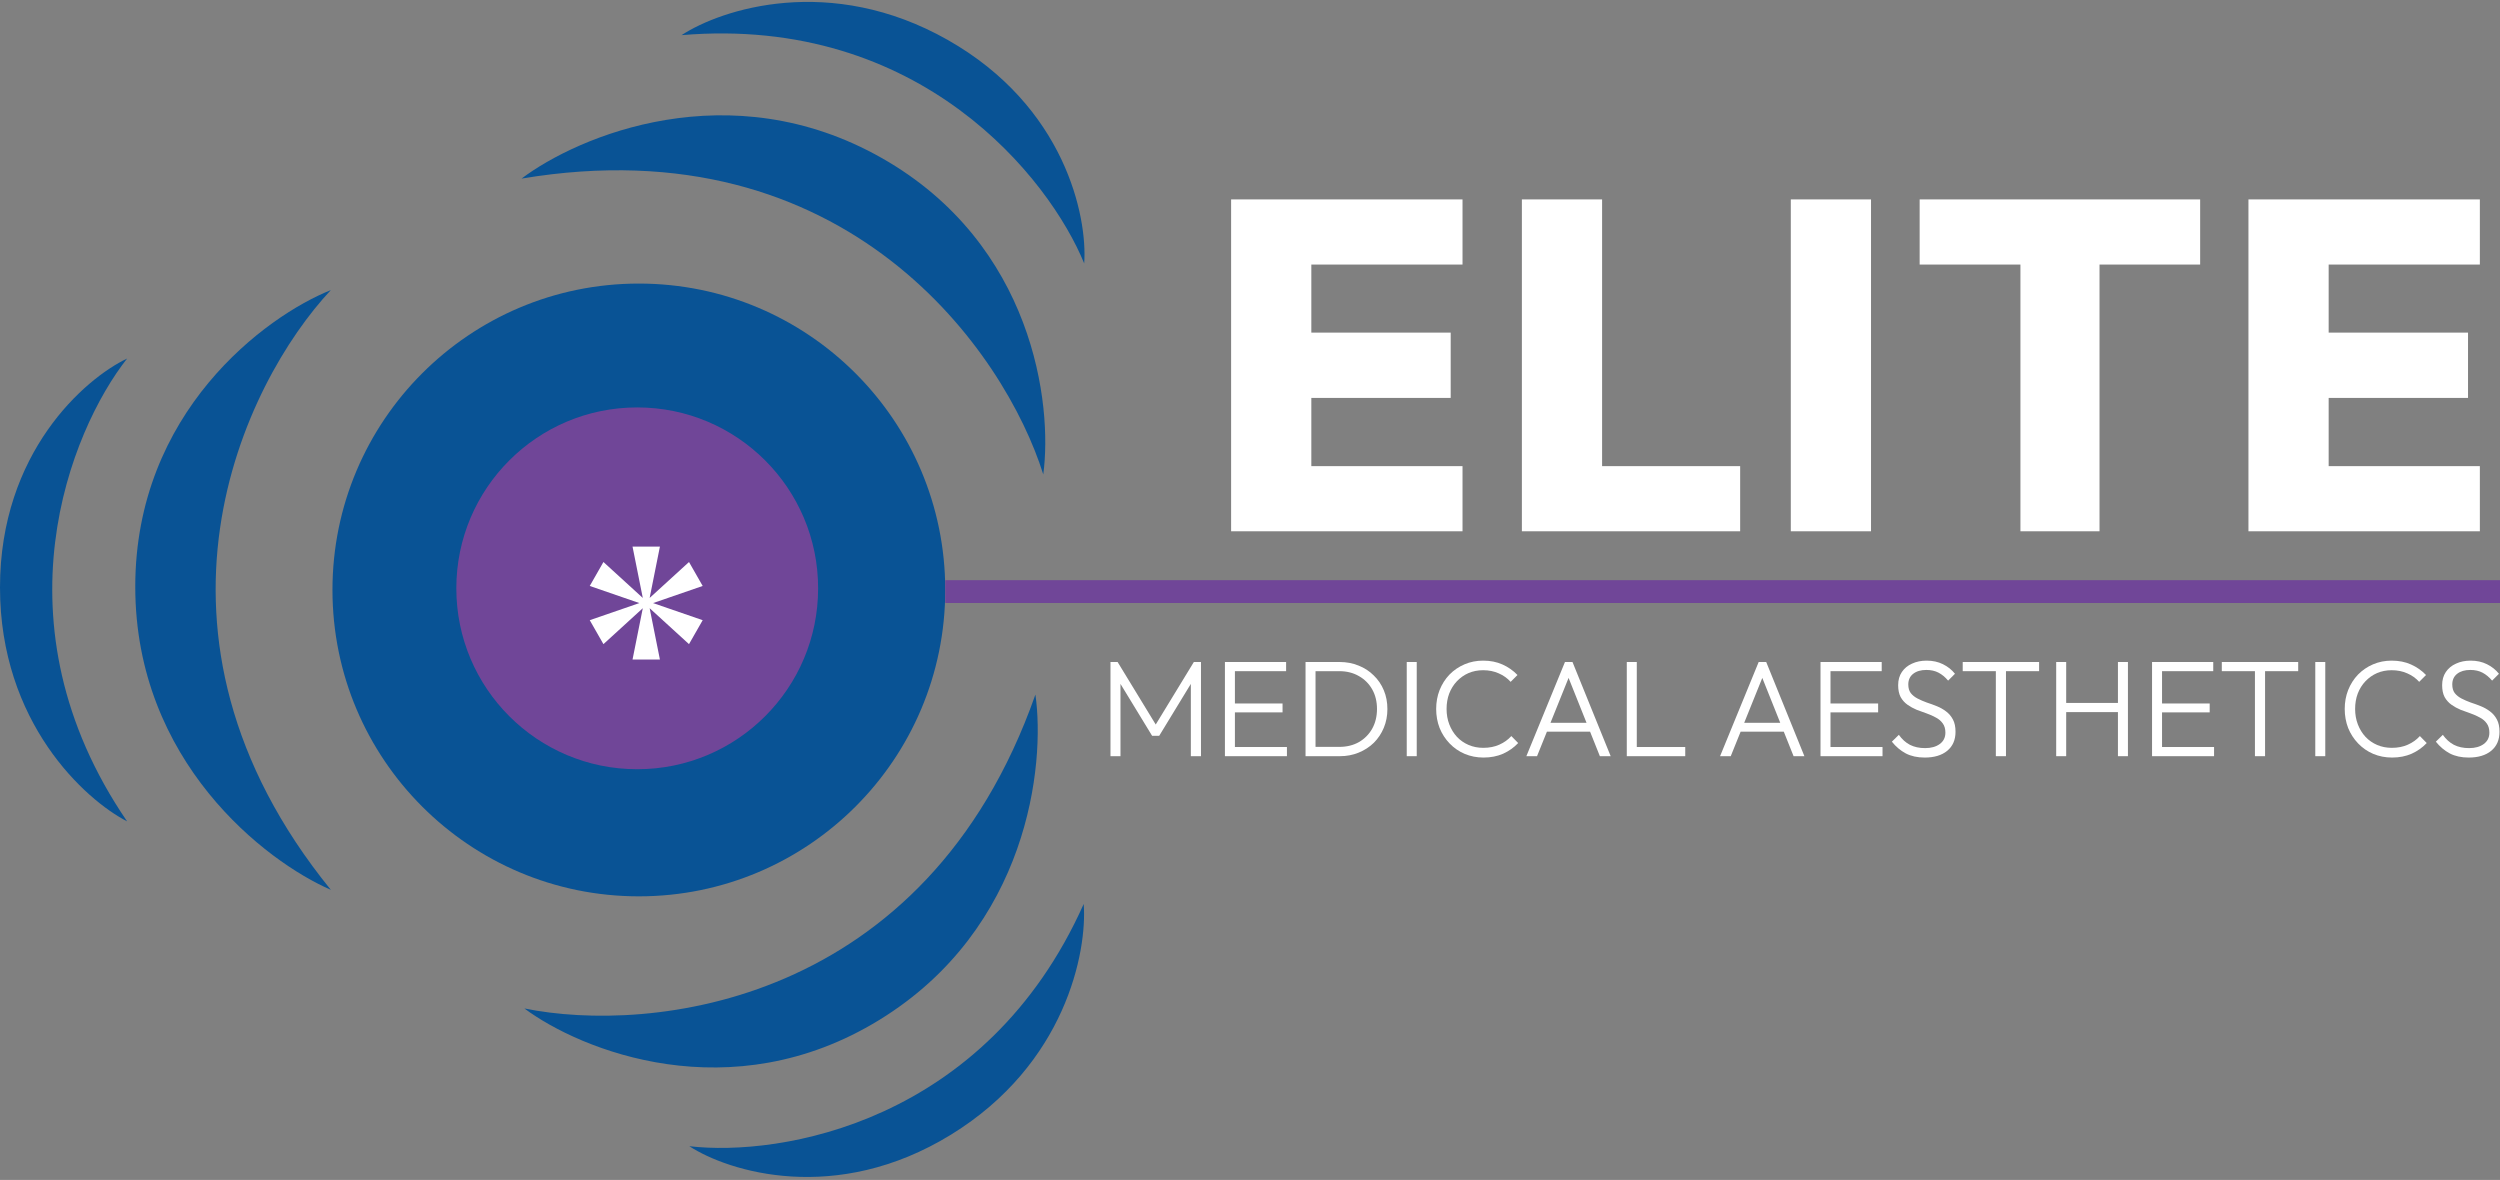 <svg xmlns="http://www.w3.org/2000/svg" width="767" height="362" viewBox="0 0 767 362" fill="none"><rect x="0" y="0" width="767" height="362" fill="#808080" stroke="none"/><path d="M41.5 179.998C41.5 233.598 81.5 264.331 101.5 272.998C37.5 194.198 74.833 117.498 101.5 88.998C81.5 96.998 41.5 126.398 41.5 179.998Z" fill="#095395"></path><path d="M0 180.226C0 221.591 26 245.309 39 251.998C-2.6 191.185 21.667 131.992 39 109.998C26 116.171 0 138.861 0 180.226Z" fill="#095395"></path><path d="M270.503 48.467C223.875 22.032 177.412 41.67 160.008 54.794C260.123 37.984 308.432 108.29 320.073 145.544C322.977 124.2 317.13 74.903 270.503 48.467Z" fill="#095395"></path><path d="M290.772 12.253C254.788 -8.148 221.332 2.772 209.102 10.782C282.521 4.587 322.045 54.891 332.63 80.817C333.671 66.463 326.756 32.655 290.772 12.253Z" fill="#095395"></path><path d="M269.821 312.891C315.494 284.838 320.747 234.669 317.664 213.091C284.014 308.867 199.119 317.199 160.877 309.392C178.162 322.247 224.148 340.944 269.821 312.891Z" fill="#095395"></path><path d="M291.736 348.134C326.983 326.484 333.586 291.916 332.481 277.338C302.434 344.614 239.296 354.916 211.482 351.658C223.547 359.504 256.488 369.783 291.736 348.134Z" fill="#095395"></path><path d="M290 180.998C290 232.912 247.915 274.998 196 274.998C144.085 274.998 102 232.912 102 180.998C102 129.083 144.085 86.998 196 86.998C247.915 86.998 290 129.083 290 180.998Z" fill="#095395"></path><path d="M251 180.498C251 211.149 226.152 235.998 195.5 235.998C164.848 235.998 140 211.149 140 180.498C140 149.846 164.848 124.998 195.5 124.998C226.152 124.998 251 149.846 251 180.498Z" fill="#704698"></path><path d="M290 177.998H767V184.998H290V177.998Z" fill="#704698"></path><path d="M377.706 162.998V61.179H448.7V81.165H402.315V102.046H445.071V122.081H402.315V143.012H448.7V162.998H377.706Z" fill="white"></path><path d="M466.912 162.998V61.179H491.522V143.012H533.88V162.998H466.912Z" fill="white"></path><path d="M574.029 61.179V162.998H549.419V61.179H574.029Z" fill="white"></path><path d="M588.947 81.165V61.179H675.005V81.165H644.132V162.998H619.87V81.165H588.947Z" fill="white"></path><path d="M689.824 162.998V61.179H760.818V81.165H714.433V102.046H757.189V122.081H714.433V143.012H760.818V162.998H689.824Z" fill="white"></path><path d="M340.696 231.998V203.102H342.88L355.354 223.556H353.8L366.274 203.102H368.458V231.998H365.35V208.478L366.064 208.646L355.648 225.74H353.464L343.048 208.646L343.762 208.478V231.998H340.696Z" fill="white"></path><path d="M375.805 231.998V203.102H378.871V231.998H375.805ZM377.821 231.998V229.184H394.831V231.998H377.821ZM377.821 218.558V215.828H393.487V218.558H377.821ZM377.821 205.916V203.102H394.579V205.916H377.821Z" fill="white"></path><path d="M402.428 231.998V229.142H410.912C413.18 229.142 415.182 228.652 416.918 227.672C418.654 226.664 420.012 225.292 420.992 223.556C421.972 221.792 422.462 219.776 422.462 217.508C422.462 215.24 421.972 213.238 420.992 211.502C420.012 209.766 418.654 208.408 416.918 207.428C415.182 206.42 413.18 205.916 410.912 205.916H402.512V203.102H410.996C413.096 203.102 415.028 203.466 416.792 204.194C418.584 204.894 420.138 205.902 421.454 207.218C422.798 208.506 423.834 210.032 424.562 211.796C425.29 213.532 425.654 215.45 425.654 217.55C425.654 219.594 425.29 221.498 424.562 223.262C423.834 225.026 422.812 226.566 421.496 227.882C420.18 229.17 418.626 230.178 416.834 230.906C415.07 231.634 413.152 231.998 411.08 231.998H402.428ZM400.538 231.998V203.102H403.604V231.998H400.538Z" fill="white"></path><path d="M431.587 231.998V203.102H434.653V231.998H431.587Z" fill="white"></path><path d="M455.15 232.418C453.078 232.418 451.146 232.04 449.354 231.284C447.59 230.528 446.05 229.464 444.734 228.092C443.418 226.72 442.396 225.138 441.668 223.346C440.968 221.526 440.618 219.58 440.618 217.508C440.618 215.436 440.968 213.504 441.668 211.712C442.396 209.892 443.404 208.31 444.692 206.966C446.008 205.622 447.548 204.572 449.312 203.816C451.076 203.06 452.98 202.682 455.024 202.682C457.236 202.682 459.21 203.074 460.946 203.858C462.71 204.642 464.25 205.72 465.566 207.092L463.466 209.192C462.458 208.072 461.24 207.204 459.812 206.588C458.384 205.944 456.788 205.622 455.024 205.622C453.4 205.622 451.902 205.916 450.53 206.504C449.186 207.092 447.996 207.932 446.96 209.024C445.952 210.088 445.168 211.348 444.608 212.804C444.076 214.232 443.81 215.8 443.81 217.508C443.81 219.216 444.09 220.798 444.65 222.254C445.21 223.71 445.994 224.984 447.002 226.076C448.01 227.14 449.2 227.966 450.572 228.554C451.944 229.142 453.442 229.436 455.066 229.436C456.914 229.436 458.552 229.114 459.98 228.47C461.436 227.826 462.668 226.944 463.676 225.824L465.776 227.966C464.488 229.338 462.948 230.43 461.156 231.242C459.364 232.026 457.362 232.418 455.15 232.418Z" fill="white"></path><path d="M468.286 231.998L480.13 203.102H482.44L494.158 231.998H490.84L480.634 206.462H481.852L471.562 231.998H468.286ZM473.704 224.48V221.75H488.824V224.48H473.704Z" fill="white"></path><path d="M499.098 231.998V203.102H502.164V231.998H499.098ZM501.114 231.998V229.184H517.032V231.998H501.114Z" fill="white"></path><path d="M527.718 231.998L539.562 203.102H541.872L553.59 231.998H550.272L540.066 206.462H541.284L530.994 231.998H527.718ZM533.136 224.48V221.75H548.256V224.48H533.136Z" fill="white"></path><path d="M558.53 231.998V203.102H561.596V231.998H558.53ZM560.546 231.998V229.184H577.556V231.998H560.546ZM560.546 218.558V215.828H576.212V218.558H560.546ZM560.546 205.916V203.102H577.304V205.916H560.546Z" fill="white"></path><path d="M590.504 232.418C588.264 232.418 586.332 231.998 584.708 231.158C583.084 230.29 581.656 229.086 580.424 227.546L582.566 225.446C583.546 226.818 584.68 227.84 585.968 228.512C587.284 229.184 588.838 229.52 590.63 229.52C592.478 229.52 593.976 229.1 595.124 228.26C596.272 227.42 596.846 226.258 596.846 224.774C596.846 223.626 596.58 222.688 596.048 221.96C595.516 221.204 594.816 220.602 593.948 220.154C593.108 219.678 592.17 219.258 591.134 218.894C590.098 218.53 589.062 218.152 588.026 217.76C587.018 217.34 586.08 216.822 585.212 216.206C584.344 215.59 583.644 214.806 583.112 213.854C582.608 212.902 582.356 211.684 582.356 210.2C582.356 208.632 582.734 207.288 583.49 206.168C584.246 205.048 585.282 204.194 586.598 203.606C587.914 202.99 589.412 202.682 591.092 202.682C592.968 202.682 594.634 203.046 596.09 203.774C597.574 204.502 598.806 205.482 599.786 206.714L597.686 208.814C596.79 207.75 595.81 206.938 594.746 206.378C593.682 205.818 592.436 205.538 591.008 205.538C589.328 205.538 587.984 205.93 586.976 206.714C585.968 207.498 585.464 208.59 585.464 209.99C585.464 211.082 585.716 211.964 586.22 212.636C586.752 213.308 587.452 213.868 588.32 214.316C589.188 214.764 590.126 215.17 591.134 215.534C592.17 215.87 593.206 216.248 594.242 216.668C595.278 217.088 596.216 217.62 597.056 218.264C597.924 218.908 598.624 219.734 599.156 220.742C599.688 221.722 599.954 222.982 599.954 224.522C599.954 227.014 599.1 228.96 597.392 230.36C595.712 231.732 593.416 232.418 590.504 232.418Z" fill="white"></path><path d="M612.325 231.998V203.9H615.433V231.998H612.325ZM602.161 205.916V203.102H625.597V205.916H602.161Z" fill="white"></path><path d="M630.841 231.998V203.102H633.907V231.998H630.841ZM649.783 231.998V203.102H652.849V231.998H649.783ZM632.857 218.474V215.66H650.623V218.474H632.857Z" fill="white"></path><path d="M660.249 231.998V203.102H663.315V231.998H660.249ZM662.265 231.998V229.184H679.275V231.998H662.265ZM662.265 218.558V215.828H677.931V218.558H662.265ZM662.265 205.916V203.102H679.023V205.916H662.265Z" fill="white"></path><path d="M691.814 231.998V203.9H694.922V231.998H691.814ZM681.65 205.916V203.102H705.086V205.916H681.65Z" fill="white"></path><path d="M710.329 231.998V203.102H713.395V231.998H710.329Z" fill="white"></path><path d="M733.892 232.418C731.82 232.418 729.888 232.04 728.096 231.284C726.332 230.528 724.792 229.464 723.476 228.092C722.16 226.72 721.138 225.138 720.41 223.346C719.71 221.526 719.36 219.58 719.36 217.508C719.36 215.436 719.71 213.504 720.41 211.712C721.138 209.892 722.146 208.31 723.434 206.966C724.75 205.622 726.29 204.572 728.054 203.816C729.818 203.06 731.722 202.682 733.766 202.682C735.978 202.682 737.952 203.074 739.688 203.858C741.452 204.642 742.992 205.72 744.308 207.092L742.208 209.192C741.2 208.072 739.982 207.204 738.554 206.588C737.126 205.944 735.53 205.622 733.766 205.622C732.142 205.622 730.644 205.916 729.272 206.504C727.928 207.092 726.738 207.932 725.702 209.024C724.694 210.088 723.91 211.348 723.35 212.804C722.818 214.232 722.552 215.8 722.552 217.508C722.552 219.216 722.832 220.798 723.392 222.254C723.952 223.71 724.736 224.984 725.744 226.076C726.752 227.14 727.942 227.966 729.314 228.554C730.686 229.142 732.184 229.436 733.808 229.436C735.656 229.436 737.294 229.114 738.722 228.47C740.178 227.826 741.41 226.944 742.418 225.824L744.518 227.966C743.23 229.338 741.69 230.43 739.898 231.242C738.106 232.026 736.104 232.418 733.892 232.418Z" fill="white"></path><path d="M757.397 232.418C755.157 232.418 753.225 231.998 751.601 231.158C749.977 230.29 748.549 229.086 747.317 227.546L749.459 225.446C750.439 226.818 751.573 227.84 752.861 228.512C754.177 229.184 755.731 229.52 757.523 229.52C759.371 229.52 760.869 229.1 762.017 228.26C763.165 227.42 763.739 226.258 763.739 224.774C763.739 223.626 763.473 222.688 762.941 221.96C762.409 221.204 761.709 220.602 760.841 220.154C760.001 219.678 759.063 219.258 758.027 218.894C756.991 218.53 755.955 218.152 754.919 217.76C753.911 217.34 752.973 216.822 752.105 216.206C751.237 215.59 750.537 214.806 750.005 213.854C749.501 212.902 749.249 211.684 749.249 210.2C749.249 208.632 749.627 207.288 750.383 206.168C751.139 205.048 752.175 204.194 753.491 203.606C754.807 202.99 756.305 202.682 757.985 202.682C759.861 202.682 761.527 203.046 762.983 203.774C764.467 204.502 765.699 205.482 766.679 206.714L764.579 208.814C763.683 207.75 762.703 206.938 761.639 206.378C760.575 205.818 759.329 205.538 757.901 205.538C756.221 205.538 754.877 205.93 753.869 206.714C752.861 207.498 752.357 208.59 752.357 209.99C752.357 211.082 752.609 211.964 753.113 212.636C753.645 213.308 754.345 213.868 755.213 214.316C756.081 214.764 757.019 215.17 758.027 215.534C759.063 215.87 760.099 216.248 761.135 216.668C762.171 217.088 763.109 217.62 763.949 218.264C764.817 218.908 765.517 219.734 766.049 220.742C766.581 221.722 766.847 222.982 766.847 224.522C766.847 227.014 765.993 228.96 764.285 230.36C762.605 231.732 760.309 232.418 757.397 232.418Z" fill="white"></path><path d="M194.06 202.348L197.21 186.598L185.135 197.623L180.935 190.273L196.16 185.023L180.935 179.773L185.135 172.423L197.21 183.448L194.06 167.698H202.46L199.31 183.448L211.385 172.423L215.585 179.773L200.36 185.023L215.585 190.273L211.385 197.623L199.31 186.598L202.46 202.348H194.06Z" fill="white"></path></svg>